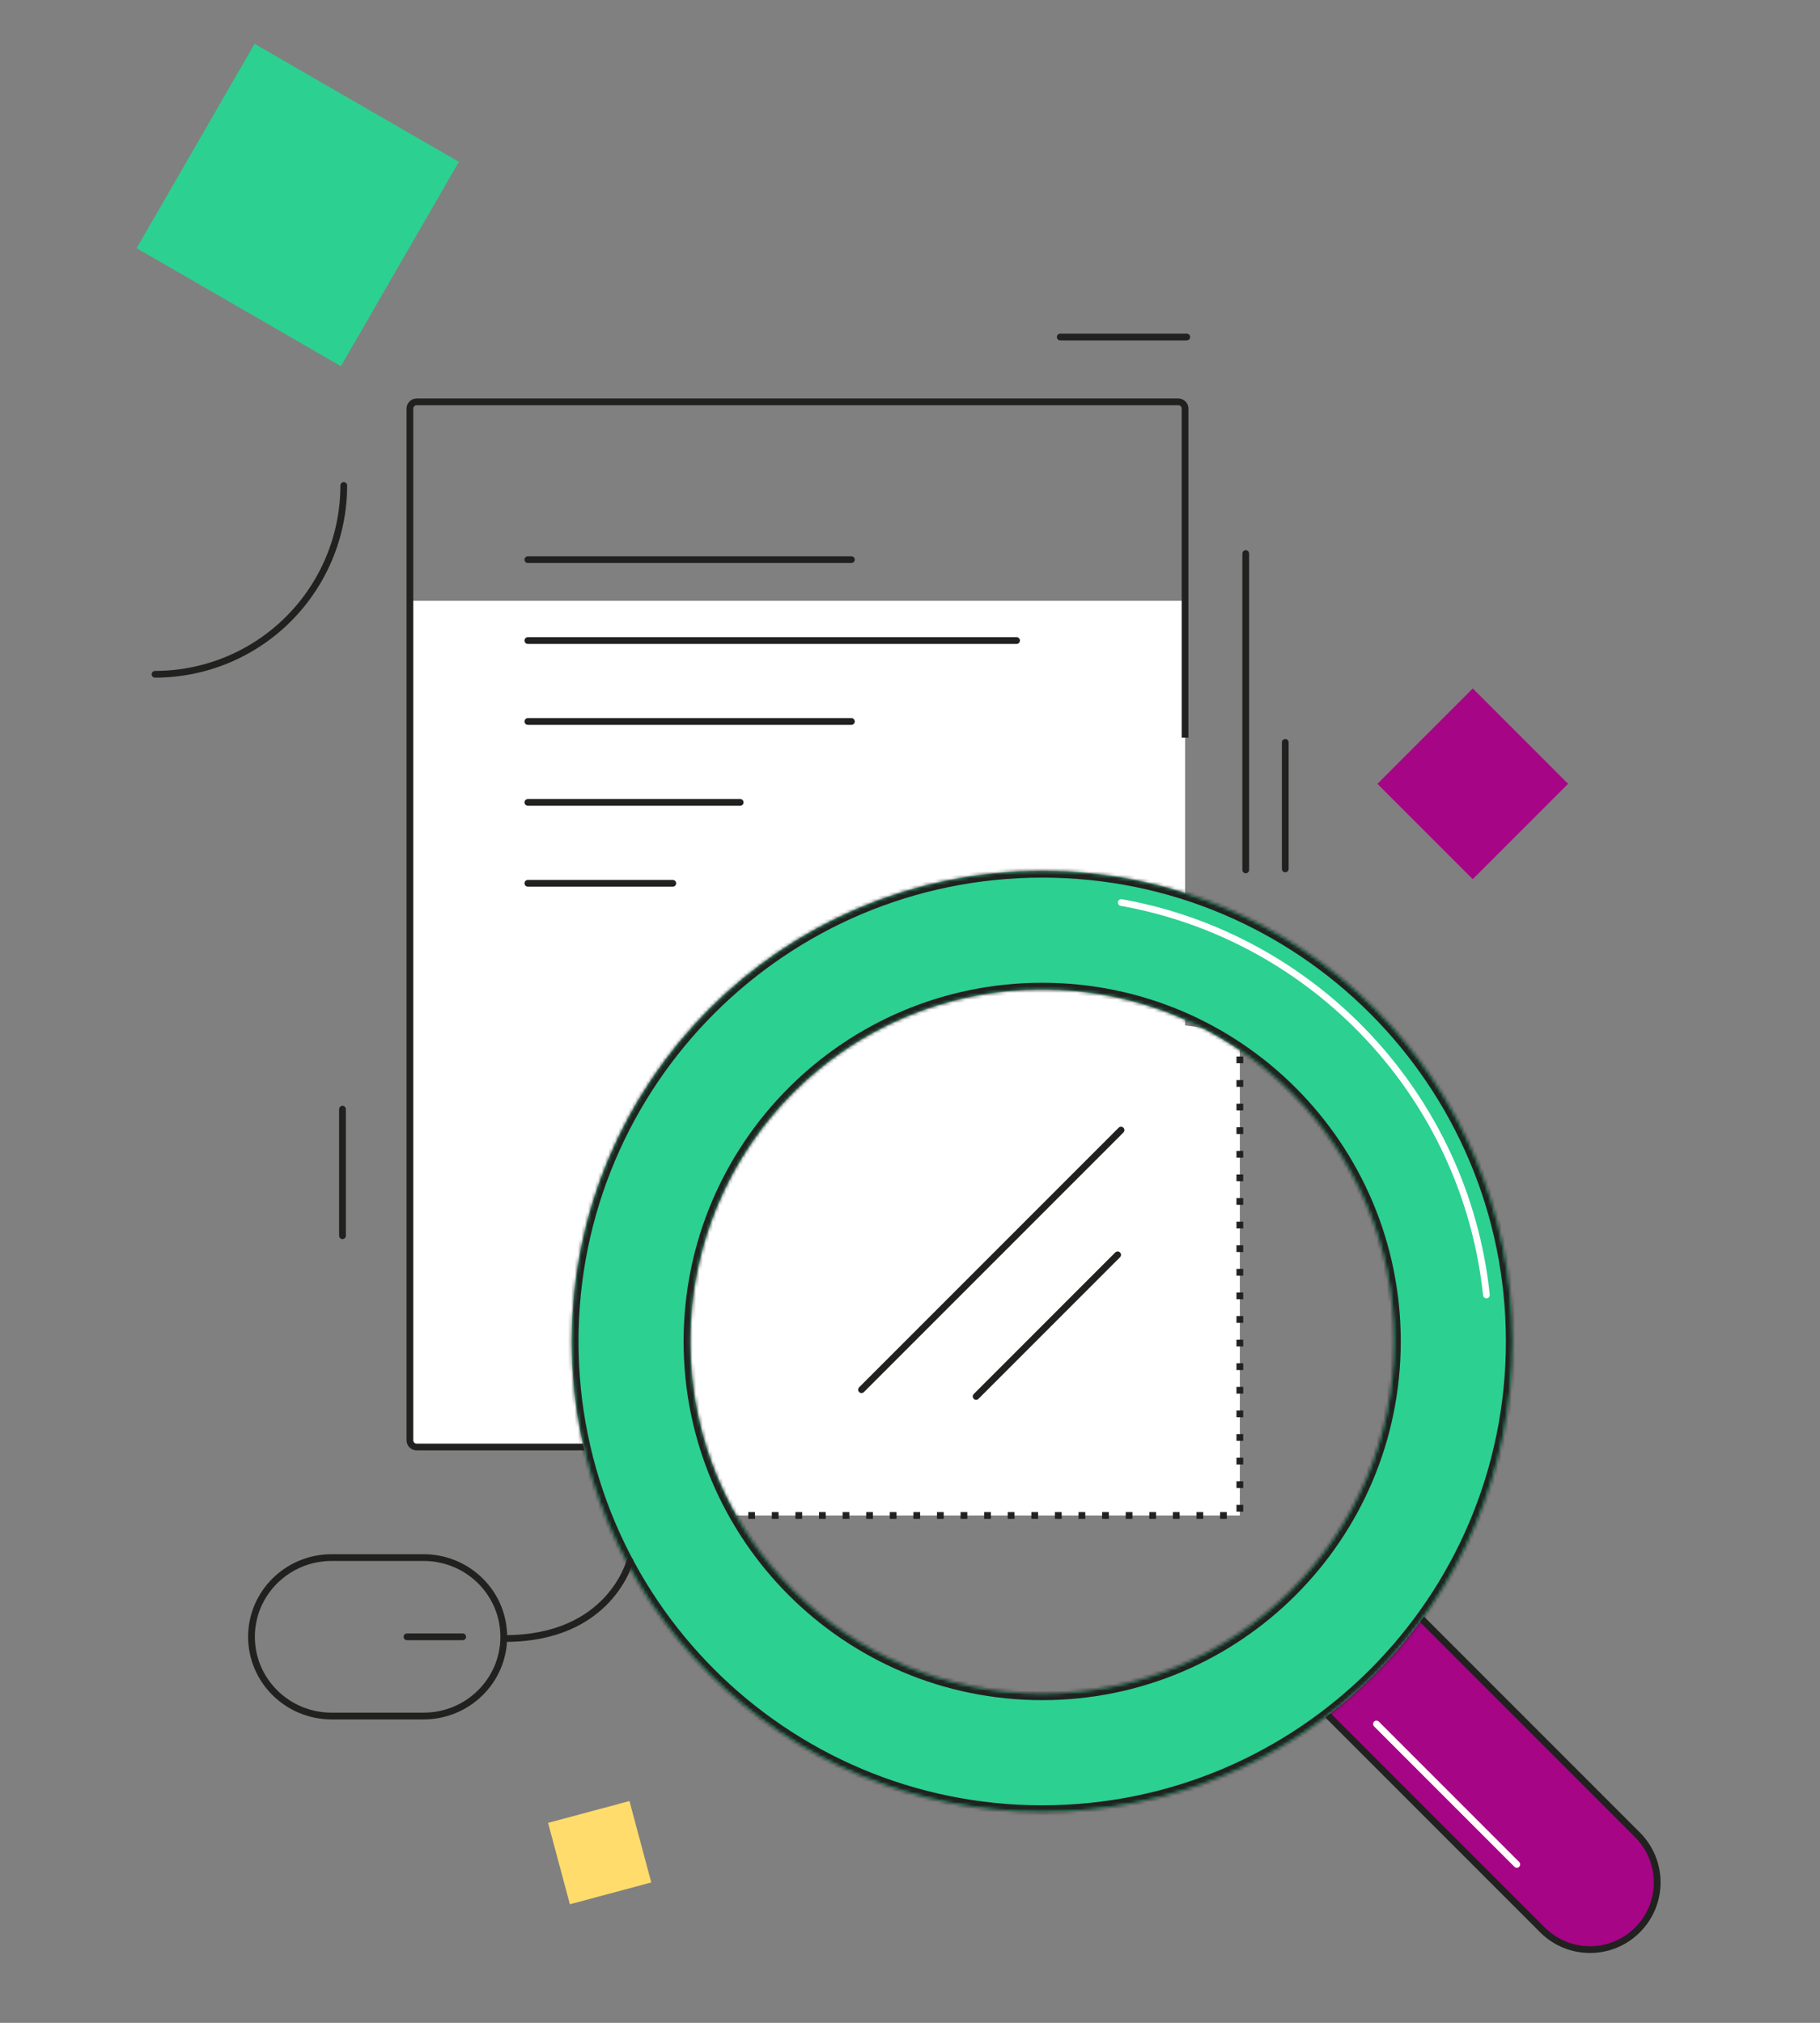 <svg width="540" height="600" viewBox="0 0 540 600" fill="none" xmlns="http://www.w3.org/2000/svg">
<rect x="0" y="0" width="540" height="600" fill="#808080" stroke="none"/>
<rect x="136.152" y="48" width="70" height="70" transform="rotate(120 136.152 48)" fill="#2CD091"/>
<rect x="465.254" y="232.492" width="40" height="40" transform="rotate(135 465.254 232.492)" fill="#A60585"/>
<rect x="186.762" y="534.213" width="25" height="25" transform="rotate(75 186.762 534.213)" fill="#FFDC6B"/>
<path d="M367.867 449.505V343.941V306.407L288.107 295.264L206.001 355.084V449.505H251.159H367.867Z" fill="white"/>
<path d="M367.867 299.369V449.505H214.212" stroke="#212120" stroke-width="2" stroke-dasharray="2 5"/>
<path d="M419.314 477.71L485.855 544.251C493.64 552.036 493.64 564.658 485.855 572.442C478.071 580.227 465.449 580.227 457.664 572.442L391.123 505.901C383.338 498.116 383.338 485.495 391.123 477.71C398.908 469.925 411.53 469.925 419.314 477.71Z" fill="#A60585" stroke="#212120" stroke-width="2"/>
<path d="M408.402 511.363L450.042 553.003" stroke="white" stroke-width="2" stroke-linecap="round"/>
<rect x="121.617" y="178.2" width="230" height="251" fill="white"/>
<path d="M351.617 218.791V121.201C351.617 120.097 350.722 119.201 349.617 119.201H123.617C122.513 119.201 121.617 120.097 121.617 121.201V427.201C121.617 428.306 122.513 429.201 123.617 429.201L192.534 429.201" stroke="#212120" stroke-width="2"/>
<path d="M252.617 166L156.617 166" stroke="#212120" stroke-width="2" stroke-linecap="round"/>
<path d="M252.617 214L156.617 214" stroke="#212120" stroke-width="2" stroke-linecap="round"/>
<path d="M219.617 238L156.617 238" stroke="#212120" stroke-width="2" stroke-linecap="round"/>
<path d="M199.617 262L156.617 262" stroke="#212120" stroke-width="2" stroke-linecap="round"/>
<path d="M301.617 190L156.617 190" stroke="#212120" stroke-width="2" stroke-linecap="round"/>
<mask id="path-15-inside-1_4847_12463" fill="white">
<path fill-rule="evenodd" clip-rule="evenodd" d="M309.221 537.476C386.309 537.476 448.801 474.984 448.801 397.896C448.801 320.808 386.309 258.316 309.221 258.316C232.133 258.316 169.641 320.808 169.641 397.896C169.641 474.984 232.133 537.476 309.221 537.476ZM309.221 502.288C366.875 502.288 413.613 455.55 413.613 397.896C413.613 340.242 366.875 293.504 309.221 293.504C251.567 293.504 204.83 340.242 204.83 397.896C204.83 455.55 251.567 502.288 309.221 502.288Z"/>
</mask>
<path fill-rule="evenodd" clip-rule="evenodd" d="M309.221 537.476C386.309 537.476 448.801 474.984 448.801 397.896C448.801 320.808 386.309 258.316 309.221 258.316C232.133 258.316 169.641 320.808 169.641 397.896C169.641 474.984 232.133 537.476 309.221 537.476ZM309.221 502.288C366.875 502.288 413.613 455.55 413.613 397.896C413.613 340.242 366.875 293.504 309.221 293.504C251.567 293.504 204.83 340.242 204.83 397.896C204.83 455.55 251.567 502.288 309.221 502.288Z" fill="#2CD091"/>
<path d="M446.801 397.896C446.801 473.879 385.204 535.476 309.221 535.476V539.476C387.414 539.476 450.801 476.088 450.801 397.896H446.801ZM309.221 260.316C385.204 260.316 446.801 321.913 446.801 397.896H450.801C450.801 319.703 387.414 256.316 309.221 256.316V260.316ZM171.641 397.896C171.641 321.913 233.238 260.316 309.221 260.316V256.316C231.029 256.316 167.641 319.703 167.641 397.896H171.641ZM309.221 535.476C233.238 535.476 171.641 473.879 171.641 397.896H167.641C167.641 476.088 231.029 539.476 309.221 539.476V535.476ZM411.613 397.896C411.613 454.445 365.771 500.288 309.221 500.288V504.288C367.98 504.288 415.613 456.654 415.613 397.896H411.613ZM309.221 295.504C365.771 295.504 411.613 341.347 411.613 397.896H415.613C415.613 339.137 367.98 291.504 309.221 291.504V295.504ZM206.83 397.896C206.83 341.347 252.672 295.504 309.221 295.504V291.504C250.463 291.504 202.83 339.137 202.83 397.896H206.83ZM309.221 500.288C252.672 500.288 206.83 454.445 206.83 397.896H202.83C202.83 456.654 250.463 504.288 309.221 504.288V500.288Z" fill="#212120" mask="url(#path-15-inside-1_4847_12463)"/>
<path d="M332.678 267.7C390.168 277.967 434.817 325.301 441.023 384.097" stroke="white" stroke-width="2" stroke-linecap="round"/>
<path d="M255.613 412.2L332.613 335.2" stroke="#212120" stroke-width="2" stroke-linecap="round"/>
<path d="M289.613 414.2L331.613 372.2" stroke="#212120" stroke-width="2" stroke-linecap="round"/>
<path d="M369.613 258.035V164.2" stroke="#212120" stroke-width="2" stroke-linecap="round"/>
<path d="M381.344 257.734V220.2" stroke="#212120" stroke-width="2" stroke-linecap="round"/>
<path d="M352.112 99.967L314.578 99.967" stroke="#212120" stroke-width="2" stroke-linecap="round"/>
<path d="M101.617 366.534V329" stroke="#212120" stroke-width="2" stroke-linecap="round"/>
<path fill-rule="evenodd" clip-rule="evenodd" d="M125.684 509C138.82 509 149.469 498.475 149.469 485.494C149.469 472.525 138.82 462 125.684 462L98.401 462C85.266 462 74.617 472.525 74.617 485.494C74.617 498.475 85.266 509 98.401 509L125.684 509Z" stroke="#212120" stroke-width="2" stroke-linecap="round" stroke-linejoin="round"/>
<path d="M137.284 485.5L120.747 485.5" stroke="#212120" stroke-width="2" stroke-linecap="round"/>
<path d="M186.895 463C186.895 463 181.053 486 149.895 486" stroke="#212120" stroke-width="2" stroke-linecap="round" stroke-linejoin="round"/>
<path d="M45.997 200C60.849 200 75.093 194.1 85.595 183.598C96.097 173.096 101.997 158.852 101.997 144" stroke="#212120" stroke-width="2" stroke-linecap="round"/>
</svg>
